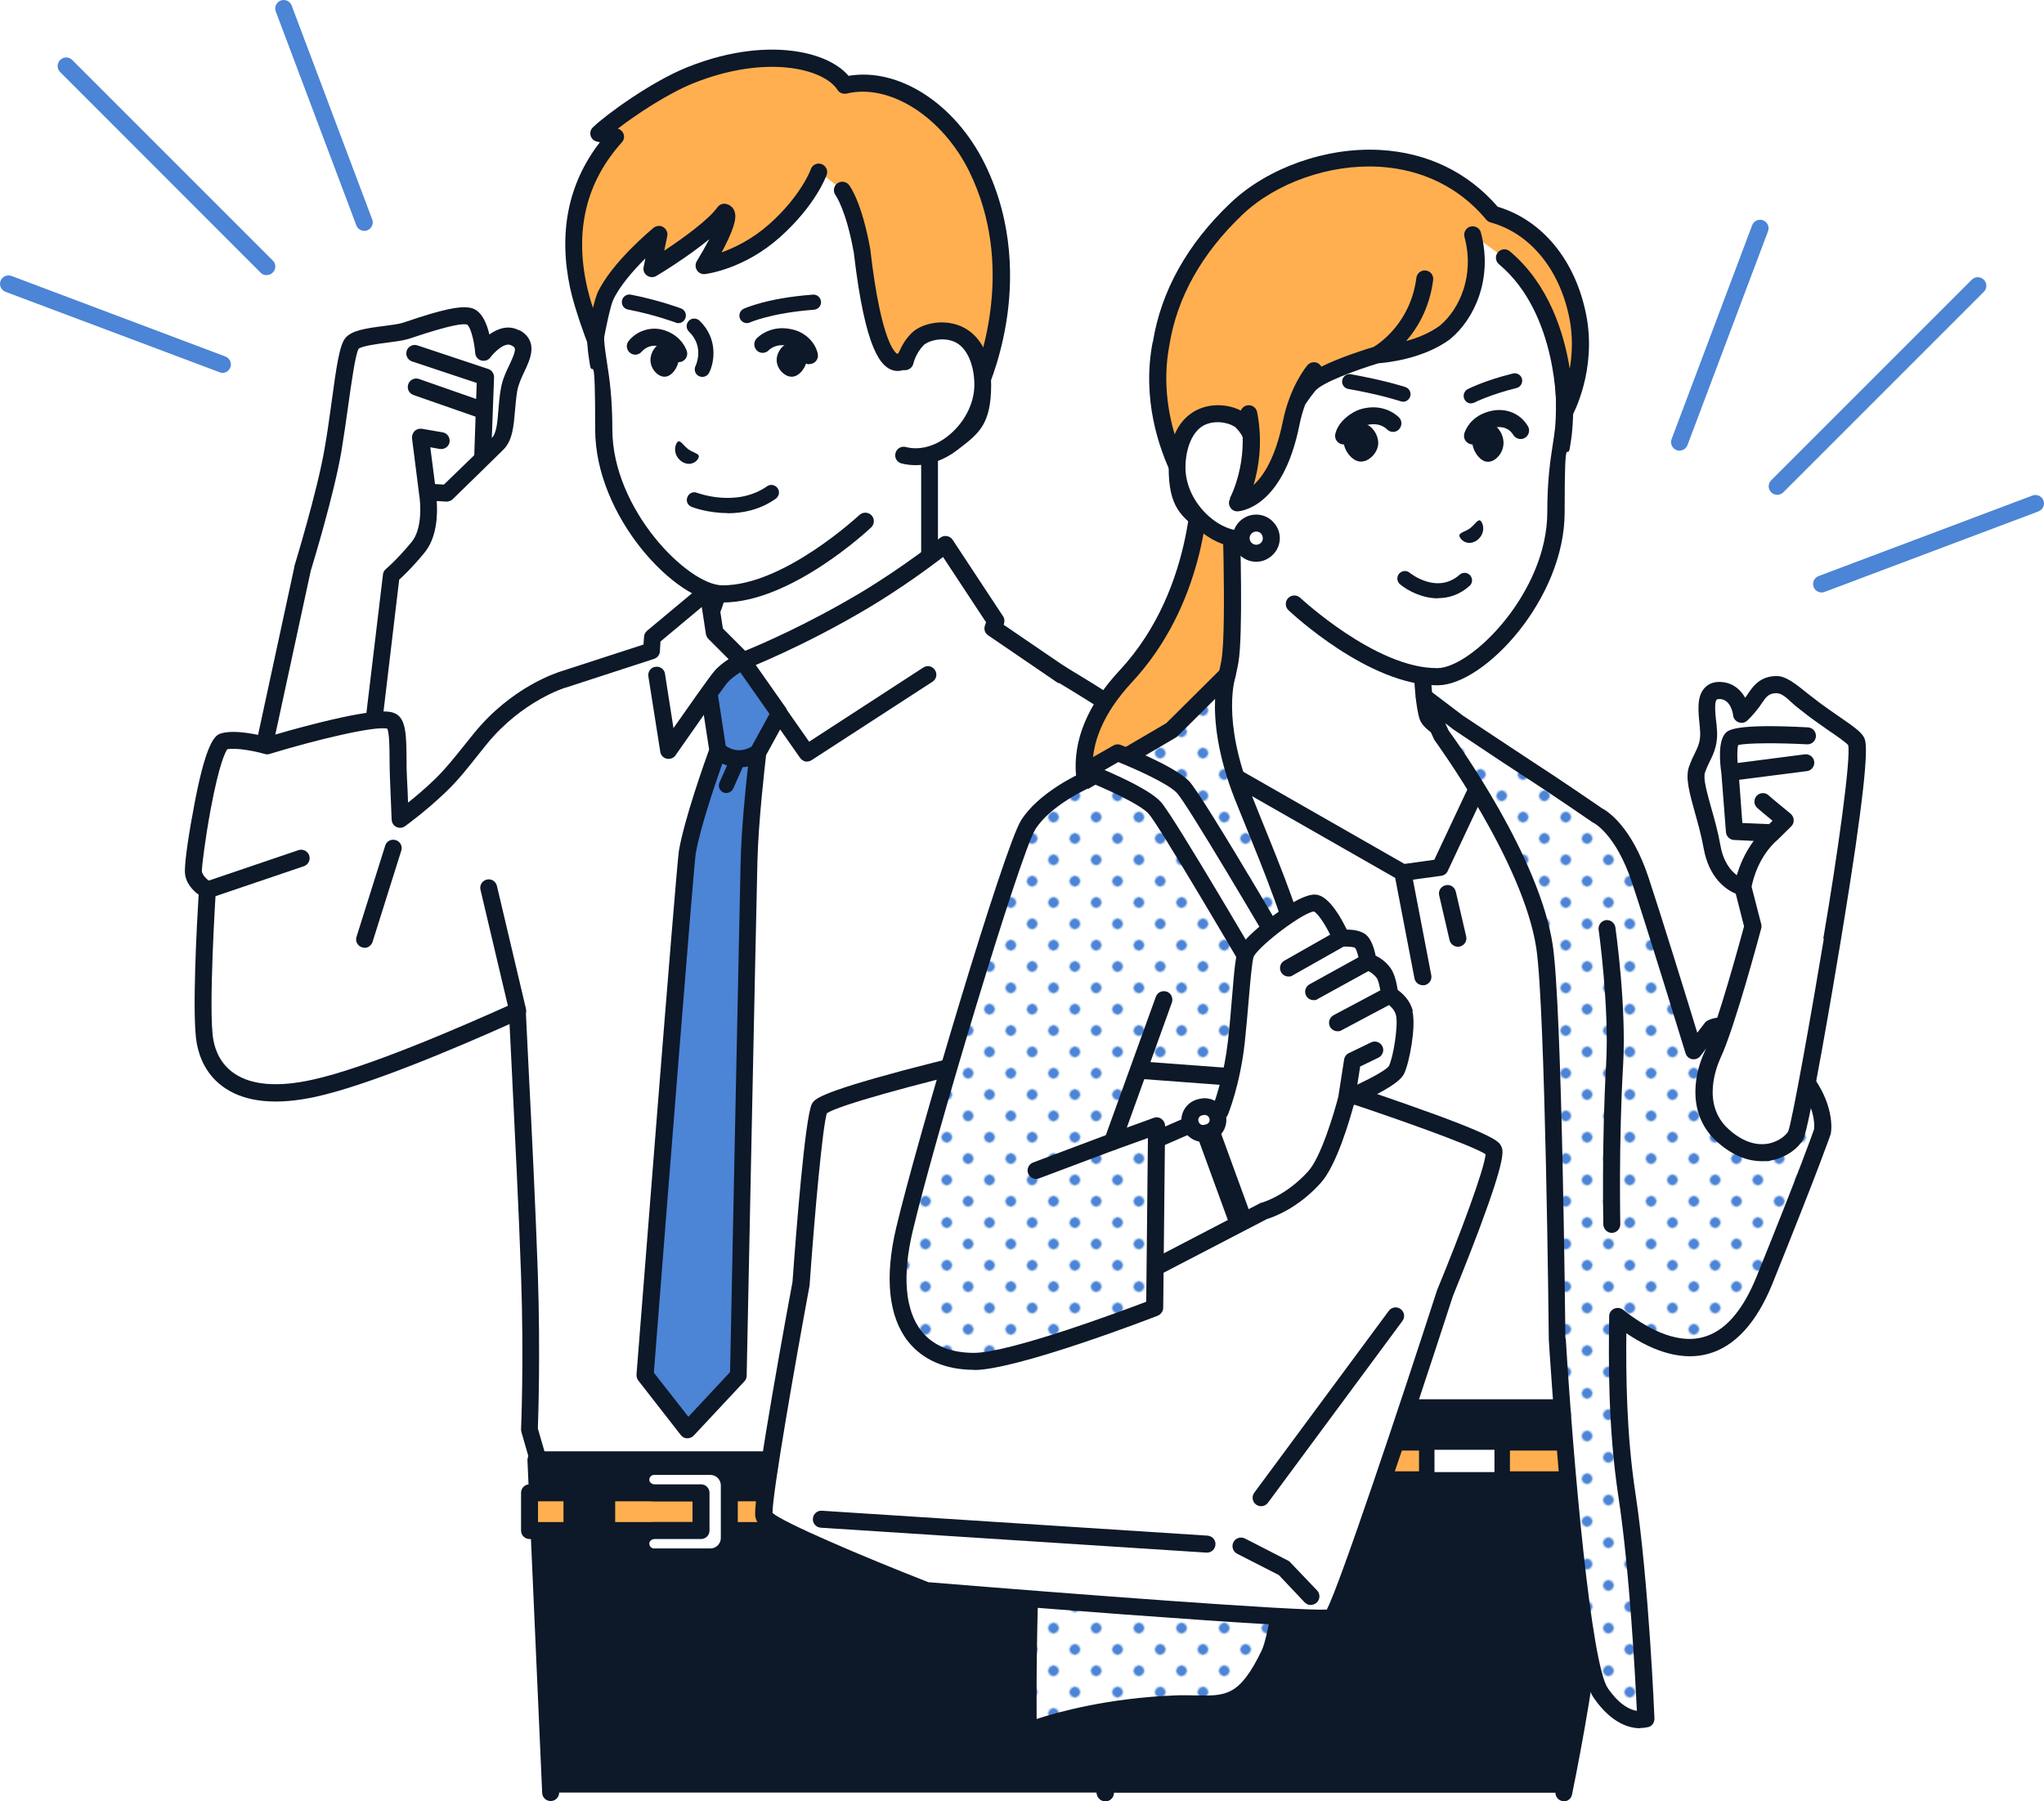 <?xml version="1.0" encoding="UTF-8"?>
<svg id="_レイヤー_2" data-name="レイヤー 2" xmlns="http://www.w3.org/2000/svg" xmlns:xlink="http://www.w3.org/1999/xlink" viewBox="0 0 1083.5 954.8">
  <defs>
    <pattern id="_新規パターンスウォッチ_4" data-name="新規パターンスウォッチ 4" x="0" y="0" width="20" height="20" patternTransform="translate(4540.9 -7475.1) rotate(-45) scale(.8)" patternUnits="userSpaceOnUse" viewBox="0 0 20 20">
      <g>
        <rect width="20" height="20" style="fill: none; stroke-width: 0px;"/>
        <rect x="19" y="19" width="22" height="22" style="fill: #fff; stroke-width: 0px;"/>
        <rect x="-1" y="19" width="22" height="22" style="fill: #fff; stroke-width: 0px;"/>
        <rect x="-21" y="19" width="22" height="22" style="fill: #fff; stroke-width: 0px;"/>
        <rect x="19" y="-1" width="22" height="22" style="fill: #fff; stroke-width: 0px;"/>
        <g>
          <rect x="-1" y="-1" width="22" height="22" style="fill: #fff; stroke-width: 0px;"/>
          <circle cx="10" cy="10" r="3.5" style="fill: #4c84d6; stroke-width: 0px;"/>
        </g>
        <rect x="-21" y="-1" width="22" height="22" style="fill: #fff; stroke-width: 0px;"/>
        <rect x="19" y="-21" width="22" height="22" style="fill: #fff; stroke-width: 0px;"/>
        <rect x="-1" y="-21" width="22" height="22" style="fill: #fff; stroke-width: 0px;"/>
        <rect x="-21" y="-21" width="22" height="22" style="fill: #fff; stroke-width: 0px;"/>
      </g>
    </pattern>
  </defs>
  <g id="_レイヤー_1-2" data-name="レイヤー 1">
    <g>
      <g id="man">
        <g>
          <g>
            <path d="m273.2,179.1c-8.1-4.4-16.9,7.6-16.9,7.6,0,0-1.2-16.6-7.1-18.9s-27.5,5.3-34.2,7.6-24.9,2.1-28.4,6.7c-3.6,4.5-6,32.7-10,56.2-4,23.6-16.2,63.2-16.2,63.2l-28.2,130.5,59.8,3.6,15.6-130.4s5.8-4.7,14.2-14.9c8.4-10.2,4.9-29.3,4.9-29.3l10.4.7s21.6-20.9,26.9-26.2c5.3-5.3,4-16.9,6-28.7s13.7-21.9,3.3-27.6Z" style="fill: #fff; stroke-width: 0px;"/>
            <path d="m275.3,175.2c-5.6-3.1-11.4-1.1-15.9,2.1-1.3-5.6-3.8-11.8-8.6-13.7-5.8-2.2-17.7.9-35.1,6.8-.8.3-1.5.5-2.1.7-2.1.7-6,1.2-9.9,1.7-10.4,1.3-17.5,2.5-20.7,6.5-3,3.8-4.6,14.4-7.3,34.4-1.1,7.9-2.2,16.1-3.6,23.9-3.9,23-16,62.3-16.1,62.7,0,.1,0,.2,0,.4l-28.2,130.5c-.5,2.4,1,4.8,3.4,5.3,2.4.5,4.8-1,5.3-3.4l28.2-130.4c1-3.3,12.4-40.6,16.3-63.6,1.3-7.9,2.5-16.2,3.6-24.2,1.7-12.1,3.8-27.2,5.5-30,1.7-1.5,10.2-2.6,14.7-3.2,4.5-.6,8.7-1.1,11.6-2,.6-.2,1.4-.4,2.2-.7,20.6-6.9,27.1-7.6,29-6.9,1.7.9,3.8,8.4,4.3,15,.1,1.9,1.4,3.5,3.2,4,1.8.5,3.8-.1,4.9-1.7,1.4-1.9,7.3-8.4,11.1-6.3,2.3,1.2,3,1.7-1,10.2-1.8,3.7-3.8,8-4.6,12.7-.7,3.9-1,7.7-1.3,11.3-.5,6.4-1,12.5-3.5,14.9,0,0,0,0,0,0l1.2-32.2c0-2-1.2-3.8-3.1-4.4l-37.5-12.5c-2.4-.8-4.9.5-5.7,2.8-.8,2.4.5,4.9,2.8,5.7l34.3,11.4-.3,8.5-30.3-10.6c-2.3-.8-4.9.4-5.7,2.8-.8,2.3.4,4.9,2.8,5.7l32.9,11.5-.7,20.4c-6.1,5.9-13.1,12.7-16.1,15.6l-4.7-.3-2.5-19.5,5,.9c2.4.4,4.8-1.2,5.2-3.6.4-2.4-1.2-4.8-3.6-5.2l-11-1.9c-1.4-.2-2.9.2-3.9,1.2-1,1-1.5,2.4-1.4,3.8l3.7,29.2s0,0,0,0c0,0,0,.1,0,.2.9,4.7,1.9,18.6-3.9,25.6-8,9.7-13.5,14.2-13.6,14.3-.9.7-1.5,1.8-1.6,3l-15.6,130.4c-.3,2.5,1.5,4.7,3.9,5,.2,0,.4,0,.5,0,2.2,0,4.2-1.7,4.5-4l15.3-128.7c2.3-2.1,7.2-6.7,13.4-14.3,6.7-8.1,7-20.3,6.5-27.4l5.1.3c1.3,0,2.5-.4,3.4-1.3.9-.9,21.6-21,26.9-26.3,4.8-4.8,5.4-12.5,6.1-20.6.3-3.4.6-7,1.2-10.5.6-3.4,2.2-6.9,3.8-10.3,3.1-6.5,7.7-16.2-2.8-22Z" style="fill: #0d1828; stroke-width: 0px;"/>
          </g>
          <g>
            <path d="m529.2,356c-16-7.7-36.3-25.8-36.3-49.1v-94.9l-55.9,47.1-55.9,34.2v13.5c0,23.4-20.4,41.4-36.3,49.1-32.8,15.8-46,36.5-46,36.5l96.8,54.1h82.9l96.8-54.1s-13.2-20.7-46-36.5Z" style="fill: #fff; stroke-width: 0px;"/>
            <path d="m478.4,451c-1.6,0-3.1-.8-3.9-2.3-1.2-2.2-.4-4.9,1.7-6.1l92.3-51.5c-5.4-6.5-18.4-20-41.3-31-19.4-9.3-38.9-29.4-38.9-53.2v-85.2l-48.5,40.9c-.2.1-.4.3-.6.4l-53.8,32.9v11c0,23.8-19.5,43.8-38.9,53.2-22.9,11.1-35.9,24.5-41.3,31l92.3,51.5c2.2,1.2,2.9,4,1.7,6.1-1.2,2.2-4,2.9-6.1,1.7l-96.8-54.1c-1.1-.6-1.9-1.6-2.2-2.8-.3-1.2,0-2.5.6-3.5.6-.9,14.3-21.9,47.8-38.1,12.6-6.1,33.8-22.4,33.8-45.1v-13.5c0-1.6.8-3,2.2-3.8l55.6-34,55.7-46.9c1.3-1.1,3.2-1.4,4.8-.6,1.6.7,2.6,2.3,2.6,4.1v94.9c0,22.7,21.2,39,33.8,45.1,33.5,16.2,47.3,37.2,47.8,38.1.7,1,.9,2.3.6,3.5-.3,1.2-1.1,2.2-2.2,2.8l-96.8,54.1c-.7.4-1.4.6-2.2.6Z" style="fill: #0d1828; stroke-width: 0px;"/>
          </g>
          <g>
            <path d="m599.4,382.9l-73-49.9c.8-2.5,1.3-3.8,1.3-3.8l-26.7-40.5s-19.4,15.6-43.2,29.8c-34.8,20.8-64.1,31.9-64.1,31.9l-15-15-3.4-22.3-11.8,9.8-17.8,14.8-.4,7.1s0,0,0,0l-46.7,15.2s-24.2,7-44,31.4c-7.3,9-13.4,17.3-21.3,25-10.6,10.2-21.2,17.8-21.2,17.8,0,0-.1-5.7-.9-22.4-.6-12.5.7-27.6-3.6-29.6-9-4.4-66.1,13-66.1,13,0,0-15.2-4.4-22.9-2.4-7.7,2.1-16.2,62.4-16.2,68.7s7.4,10.1,7.4,10.1c0,0-4.1,64.6-1.2,80.3,3,15.7,16.3,33.7,57.5,24.8,29.4-6.4,81-28.8,108.1-41,1.9,40.1,4.9,94.7,6.4,139.6,1.6,46.5,0,82.4,0,82.4l15.4,53.4h266.5s.3-155.6,19.3-254c7.1-36.6,31.5-34.6,40-72,16-70.5-22.4-102.5-22.4-102.5Z" style="fill: #fff; stroke-width: 0px;"/>
            <path d="m562.6,815.9h-266.5c-2,0-3.8-1.3-4.3-3.3l-15.4-53.4c-.1-.5-.2-1-.2-1.4,0-.4,1.6-36.2,0-82-1.2-34.2-3.2-73.8-4.9-108.7-.4-8.4-.8-16.6-1.2-24.2-28.8,12.9-75.3,32.6-103,38.6-20.4,4.4-36.4,2.9-47.6-4.5-10.2-6.7-13.9-16.7-15.2-23.9-2.7-14.4.2-66.2,1-78.8-2.9-2.1-7.3-6.3-7.3-12.5s2.2-20.7,5.3-36.8c6.6-34.2,11.4-35.5,14.2-36.3,7.5-2,19.8.9,24,2,3.8-1.1,15.9-4.7,28.6-7.8,32.4-8,37.3-5.6,39.5-4.6,5.7,2.8,5.8,11.7,5.9,24.2,0,3.1,0,6.3.2,9.3.3,5.8.5,10.3.6,13.7,3.9-3.1,8.9-7.3,13.9-12.1,5.9-5.7,10.8-11.9,16-18.4,1.6-2,3.3-4.1,5-6.2,20.1-24.8,44.3-32.3,46.2-32.9l43.7-14.2.3-4.1c0-1.2.7-2.4,1.6-3.2l29.6-24.7c1.2-1,3-1.3,4.5-.8,1.5.6,2.6,1.9,2.9,3.5l3.2,20.8,11.8,11.8c8-3.2,32.6-13.8,60.7-30.5,23.3-13.9,42.5-29.3,42.7-29.4,1-.8,2.3-1.1,3.5-.9,1.3.2,2.4.9,3.1,2l26.7,40.5c.8,1.1.9,2.6.5,3.9,0,0,0,.2-.2.6l70.2,47.9c.1,0,.2.2.3.3.4.4,10.5,8.9,18.4,26.4,7.2,16,14,42.9,5.5,80.5-4.5,19.8-13.1,29.1-21.4,38.2-7.8,8.5-15.2,16.5-18.5,33.7-18.7,96.8-19.2,251.6-19.2,253.1,0,2.5-2,4.5-4.5,4.5Zm-263.1-9h258.6c.2-26.3,2.3-162,19.3-250.3,3.8-19.7,12.4-29,20.7-38,7.9-8.6,15.3-16.7,19.3-34.1,14.7-64.9-18.4-95.8-20.8-98l-72.8-49.7c-1.7-1.1-2.4-3.2-1.7-5.2.2-.6.4-1.2.6-1.7l-22.8-34.6c-6.9,5.3-22.2,16.6-39.8,27.1-34.8,20.7-64.5,32.2-64.8,32.3-1.7.6-3.5.2-4.8-1l-15-15c-.7-.7-1.1-1.6-1.3-2.5l-2.2-14.4-21.9,18.3-.3,5.2c-.1,1.8-1.3,3.4-3.1,4l-46.7,15.2s0,0-.1,0c-.2,0-23.1,7-41.8,29.9-1.7,2.1-3.3,4.1-4.9,6.1-5.4,6.8-10.4,13.2-16.8,19.3-10.7,10.3-21.3,17.9-21.7,18.2-1.4,1-3.1,1.1-4.6.4-1.5-.7-2.4-2.2-2.5-3.9,0,0-.2-5.9-.9-22.3-.1-3.2-.2-6.4-.2-9.6,0-5.6-.1-13.9-1.2-16.3-6.2-1.6-36.8,5.6-62.4,13.4-.8.3-1.7.3-2.6,0-5.2-1.5-14.9-3.4-19.8-2.5-.9,1.2-4.2,7.1-8.8,31.7-2.9,15.5-4.7,30.3-4.7,32.8s3.9,5.5,5,6.1c1.6.8,2.6,2.5,2.4,4.3,0,.6-4.1,64.2-1.3,79.2,1,5.5,3.8,13,11.4,18,9.1,6,22.8,7.1,40.7,3.2,28.9-6.2,79.5-28.2,107.2-40.7,1.4-.6,2.9-.5,4.2.3,1.3.8,2.1,2.1,2.1,3.6.5,9.6,1,19.9,1.5,30.8,1.8,35,3.7,74.6,4.9,108.8,1.4,42.5.2,76.6,0,82l14.3,49.5ZM120.7,397.1h0,0Z" style="fill: #0d1828; stroke-width: 0px;"/>
          </g>
          <g>
            <path d="m284.2,773.9l7.8,176.4h294s-14.1-130.7-17.7-176.4h-284.1Z" style="fill: #0d1828; stroke-width: 0px;"/>
            <path d="m585.9,954.8c-2.3,0-4.2-1.7-4.5-4-.1-1.3-13.4-123.8-17.4-172.4h-275.2l7.6,171.7c.1,2.5-1.8,4.6-4.3,4.7-2.5.1-4.6-1.8-4.7-4.3l-7.8-176.4c0-1.2.4-2.4,1.2-3.3.8-.9,2-1.4,3.3-1.4h284.1c2.4,0,4.3,1.8,4.5,4.2,3.5,45.1,17.5,175,17.7,176.3.3,2.5-1.5,4.7-4,5-.2,0-.3,0-.5,0Z" style="fill: #0d1828; stroke-width: 0px;"/>
          </g>
          <path d="m427.9,403.8c-1.4,0-2.8-.7-3.7-1.9l-31.9-45.5c-2.1,1.3-4.8,3.2-6.7,5.4-3.3,3.8-20.9,29.2-27.5,38.6-1,1.5-2.9,2.2-4.7,1.8-1.8-.4-3.2-1.9-3.4-3.7l-6.3-39.9c-.4-2.5,1.3-4.8,3.7-5.1,2.5-.4,4.8,1.3,5.1,3.7l4.5,28.8c7.4-10.6,18.8-26.8,21.6-30.1,4.7-5.5,12.6-9.3,13-9.5,2-.9,4.4-.3,5.6,1.5l31.7,45.3,60.5-39.3c2.1-1.4,4.9-.8,6.2,1.3,1.4,2.1.8,4.9-1.3,6.2l-64.1,41.6c-.8.5-1.6.7-2.4.7Z" style="fill: #0d1828; stroke-width: 0px;"/>
          <g>
            <path d="m364.4,451.6c3.1-18.4,16.2-53.8,16.2-53.8h0l-4.7-30.4c2.9-4.1,5.3-7.3,6.4-8.6,3.8-4.5,10.5-7.9,11.4-8.3h.2c0,0,19.4,27.7,19.4,27.7l-11.3,20.7h0,0s-4.2,33.8-4.7,57.8c-.5,24-5.7,272.5-5.7,272.5l-26.9,28.8-22.6-29s20.9-268.4,22.4-277.4Z" style="fill: #4c84d6; stroke-width: 0px;"/>
            <path d="m416.8,375.6l-19.4-27.6c-.6-.8-1.4-1.4-2.3-1.7h-.2c-1.1-.4-2.3-.3-3.3.2-1.4.7-8.5,4.3-12.8,9.4-1.1,1.2-3.2,4.2-6.6,8.9-.7,1-1,2.1-.8,3.3l4.5,29.3c-2.3,6.3-13.1,36.7-16,53.5-1.5,9.1-21.6,266.8-22.5,277.8,0,1.1.2,2.2.9,3.1l22.6,29c.8,1,2,1.7,3.3,1.7,0,0,.1,0,.2,0,1.2,0,2.4-.5,3.3-1.4l26.9-28.8c.8-.8,1.2-1.9,1.2-3,0-2.5,5.1-248.8,5.7-272.5.5-21.4,4-51.1,4.6-56.5l10.9-19.9c.8-1.5.7-3.3-.3-4.7Zm-24.2,81c-.5,22.7-5.2,248.7-5.6,270.8l-22.1,23.7-18.3-23.4c7.3-93.2,21.1-268.3,22.2-275.2,2.3-13.5,10.4-37.2,14.1-47.7.8.4,1.6.7,2.5,1l-4,9c-.9,2,0,4.4,2,5.3.5.2,1.1.3,1.6.3,1.5,0,3-.9,3.7-2.4l5-11.3c1,0,1.9-.2,2.8-.4-1.3,11.5-3.5,33.5-3.9,50.5Zm5.8-60.8c-1.2.7-3.9,2.1-7.2,1.9-2.9-.1-5.2-1.4-6.5-2.3l-4.1-26.8c3.2-4.4,4.5-6.2,5.1-6.8,1.7-2,4.4-3.9,6.7-5.4l15.5,22.1-9.5,17.3Z" style="fill: #0d1828; stroke-width: 0px;"/>
          </g>
          <g>
            <g>
              <rect x="321.6" y="791.4" width="123" height="20" style="fill: #ffaf50; stroke-width: 0px;"/>
              <path d="m444.6,815.9h-123c-2.5,0-4.5-2-4.5-4.5v-20c0-2.5,2-4.5,4.5-4.5h123c2.5,0,4.5,2,4.5,4.5v20c0,2.5-2,4.5-4.5,4.5Zm-118.5-9h114v-11h-114v11Z" style="fill: #0d1828; stroke-width: 0px;"/>
            </g>
            <g>
              <rect x="280.7" y="791.4" width="22.5" height="20" style="fill: #ffaf50; stroke-width: 0px;"/>
              <path d="m303.2,815.9h-22.5c-2.5,0-4.5-2-4.5-4.5v-20c0-2.5,2-4.5,4.5-4.5h22.5c2.5,0,4.5,2,4.5,4.5v20c0,2.5-2,4.5-4.5,4.5Zm-18-9h13.5v-11h-13.5v11Z" style="fill: #0d1828; stroke-width: 0px;"/>
            </g>
            <g>
              <rect x="464.1" y="791.4" width="107.7" height="20" style="fill: #ffaf50; stroke-width: 0px;"/>
              <path d="m571.8,815.9h-107.7c-2.5,0-4.5-2-4.5-4.5v-20c0-2.5,2-4.5,4.5-4.5h107.7c2.5,0,4.5,2,4.5,4.5v20c0,2.5-2,4.5-4.5,4.5Zm-103.2-9h98.7v-11h-98.7v11Z" style="fill: #0d1828; stroke-width: 0px;"/>
            </g>
            <g>
              <path d="m347,811.4h24.6v-20h-24.6c-3.8,0-7.2-3-7.3-6.8-.1-4,3.1-7.2,7-7.2h29.9c5.5,0,10,4.5,10,10v28c0,5.5-4.5,10-10,10h-29.9c-3.9,0-7.1-3.3-7-7.2.1-3.8,3.5-6.8,7.3-6.8Z" style="fill: #fff; stroke-width: 0px;"/>
              <path d="m376.6,829.9h-29.9c-3.1,0-6.1-1.2-8.3-3.5-2.2-2.3-3.3-5.2-3.2-8.4.2-6.1,5.5-11.1,11.8-11.1h20.1v-11h-20.1c-6.3,0-11.6-5-11.8-11.2,0-3.1,1.1-6.1,3.2-8.4,2.2-2.3,5.1-3.5,8.3-3.5h29.9c8,0,14.5,6.5,14.5,14.5v28c0,8-6.5,14.5-14.5,14.5Zm-29.6-14c-1.5,0-2.8,1.1-2.8,2.4,0,.9.4,1.5.7,1.8.5.5,1.1.8,1.8.8h29.9c3,0,5.5-2.5,5.5-5.5v-28c0-3-2.5-5.5-5.5-5.5h-29.9c-.7,0-1.3.3-1.8.8-.3.3-.7.9-.7,1.8,0,1.3,1.3,2.4,2.8,2.4h24.6c2.5,0,4.5,2,4.5,4.5v20c0,2.5-2,4.5-4.5,4.5h-24.6Z" style="fill: #0d1828; stroke-width: 0px;"/>
            </g>
          </g>
          <g>
            <g>
              <g>
                <path d="m418.7,49.3c-23-.3-51.3,9.1-68,26.6-35.2,37-36.7,87.5-34.8,107.8.9,9.8,4,20.7,4,44,0,45.5,42.2,87,62.6,87.2,34.7.4,76-38.6,76-38.6l34.3-51.7v-30.1s0-19.2-.2-39.5c-.3-30.2-9.4-104.9-73.9-105.8Z" style="fill: #fff; stroke-width: 0px;"/>
                <path d="m383.1,319.4c-.2,0-.3,0-.5,0-24.6-.3-67.1-45.7-67.1-91.7s-1.5-26.3-2.8-34.4c-.5-3.2-1-6.2-1.2-9.1-1.1-11.2-4.3-69,36-111.3,18.8-19.7,49.4-28.3,71.3-28,29.3.4,51.9,15.8,65.1,44.5,11.7,25.4,13.2,54.4,13.3,65.7.2,20.1.2,39.3.2,39.5v30.1c0,2.5-2,4.5-4.5,4.5s-4.5-2-4.5-4.5v-30.1c0-.2,0-19.4-.2-39.5,0-10.7-1.5-38.2-12.5-62-11.8-25.7-31-38.9-57-39.3-20-.3-47.8,7.4-64.7,25.2-37.6,39.5-34.5,93.8-33.5,104.2.3,2.7.7,5.4,1.2,8.6,1.3,8.4,2.9,18.8,2.9,35.8,0,42.4,40,82.5,58.2,82.7,32.5.3,72.4-37,72.8-37.3,1.8-1.7,4.7-1.6,6.4.2,1.7,1.8,1.6,4.7-.2,6.4-1.7,1.6-42.6,39.8-78.6,39.8Z" style="fill: #0d1828; stroke-width: 0px;"/>
              </g>
              <g>
                <path d="m448.1,45.2c-8.6-13.4-41.4-21.6-81.9-5.4-18.2,7.3-41.8,24.3-48.6,30.9l8.9,1.7h0c-8.9,9.8-29.3,35.3-19.7,79.7,2.5,11.6,8.8,27.8,8.8,27.8,0,0,3.2-17.9,5.4-22.7,7.1-15.4,28.4-32.9,28.4-32.9l-3.7,18.1s30-18,38.4-29.9c6.1,1.2-10.7,28.2-10.7,28.2,0,0,19.1-2.2,37.3-18.5,18.2-16.2,23.5-31.1,23.5-31.1l12.4,9.7s6.1,7.6,10.5,32.5c8.9,76.9,23.1,56.3,23.1,56.3h12.5c0-.1,0,17.9,0,17.9l25.4-.2s29-59.4-.1-118.5c-15.1-30.7-44.8-49.8-70.1-43.7Z" style="fill: #ffaf50; stroke-width: 0px;"/>
                <path d="m492.8,212.1c-1.2,0-2.3-.5-3.2-1.3-.9-.8-1.3-2-1.3-3.2v-13.5s-6.1,0-6.1,0c-1.9,1.7-4.9,3.2-8.5,2.3-6.6-1.7-15-10.2-21.1-62.4-4.1-22.9-9.6-30.3-9.6-30.4-1.5-1.9-1.2-4.8.7-6.3,1.9-1.5,4.8-1.2,6.3.7.7.9,6.9,9.3,11.4,34.5,0,0,0,.2,0,.3,5.8,49.9,13.5,54.5,14.3,54.8.2,0,.5-.4.7-.6.8-1.3,2.1-1.9,3.6-1.9h12.5c1.2-.1,2.4.3,3.2,1.2.9.8,1.3,2,1.3,3.2v13.5s18-.1,18-.1c4.9-11.7,23.2-62.3-1.2-112-14.3-29-42.2-46.8-65-41.3-1.9.4-3.8-.3-4.8-1.9-7.3-11.4-37.9-19-76.4-3.6-13.2,5.3-30,16.3-40.1,24.1,1.1.3,2,1,2.6,1.9,1.1,1.7.9,3.9-.5,5.4-18.7,20.8-25,46.2-18.6,75.7.8,3.7,2,8,3.3,12,.8-3.2,1.7-6.2,2.4-7.9,7.5-16.2,28.8-33.7,29.7-34.5,1.5-1.2,3.6-1.4,5.2-.4,1.6,1,2.5,2.9,2.1,4.8l-1.6,7.7c10-6.6,23.4-16.3,28.2-23,1-1.4,2.8-2.2,4.5-1.8,2,.4,3.6,1.7,4.4,3.5,1.1,2.6,1.3,6.7-5.2,19.4-.5.9-1,1.9-1.5,2.8,6.7-2.4,16-6.8,25.1-14.8,17-15.1,22.2-29.1,22.2-29.3.8-2.3,3.4-3.6,5.7-2.7,2.3.8,3.6,3.4,2.7,5.7-.2.7-5.9,16.2-24.7,33-19,17-38.9,19.5-39.8,19.6-1.7.2-3.4-.6-4.3-2.1-.9-1.5-.9-3.3,0-4.8,2.4-3.9,4.7-8,6.6-11.6-11.9,9.8-27.2,19-28.1,19.5-1.5.9-3.5.8-4.9-.2-1.5-1-2.2-2.8-1.8-4.6l.9-4.5c-6.2,6.2-13.6,14.5-17.1,22.1-1.4,3.1-3.9,14.9-5.1,21.6-.4,2-2,3.5-4,3.7-2,.2-3.9-1-4.6-2.9-.3-.7-6.4-16.7-9-28.4-6.4-29.7-1.2-55.8,15.7-77.7l-1.4-.3c-1.7-.3-3-1.5-3.5-3.1-.5-1.6,0-3.4,1.2-4.5,7-6.8,31.1-24.3,50.1-31.9,24.3-9.7,43.4-10.1,55.1-8.7,13.6,1.6,24.4,6.4,30.3,13.3,26.5-4.5,56.4,14.6,72.2,46.6,15.6,31.6,14.8,63.2,11.4,84.1-3.7,22.6-10.9,37.7-11.3,38.3-.7,1.5-2.3,2.5-4,2.5l-25.4.2s0,0,0,0Z" style="fill: #0d1828; stroke-width: 0px;"/>
              </g>
              <g>
                <path d="m486.3,179.8c-5.3,5.4-6.6,11.9-6.6,11.9l-.7,49.6c20,5.2,41.9-15.5,41.9-37.3,0-34.2-27.8-31.1-34.6-24.2Z" style="fill: #fff; stroke-width: 0px;"/>
                <path d="m485.3,246.6c-2.5,0-5-.3-7.4-.9-2.4-.6-3.9-3.1-3.2-5.5.6-2.4,3.1-3.9,5.5-3.2,7,1.8,15.1-.2,22.1-5.7,8.7-6.8,14.2-17.2,14.2-27.3s-3.7-20-10.8-22.9c-6.7-2.7-14-.2-16.1,1.9-4.2,4.3-5.4,9.6-5.4,9.6-.5,2.4-2.8,4-5.3,3.6-2.4-.5-4-2.8-3.6-5.3,0-.3,1.6-8,7.8-14.2,4.9-5,16.2-7.9,25.9-3.9,6.1,2.5,16.4,9.9,16.4,31.2s-6.8,26-17.7,34.4c-6.9,5.4-14.8,8.2-22.4,8.2Z" style="fill: #0d1828; stroke-width: 0px;"/>
              </g>
            </g>
            <path d="m370.5,242c-.1-1.6-2.8-1.9-5.6-3.8-2.6-2-4-4.6-5.3-4.2-1.4.5-3.7,6.4,1.5,10.5,5.4,3.7,9.5-.9,9.3-2.5Z" style="fill: #0d1828; stroke-width: 0px;"/>
            <path d="m372.3,199.8c-.6,0-1.2-.1-1.8-.4-2-1-2.8-3.4-1.8-5.4.2-.4,4.8-10.2-3.5-18.2-1.6-1.5-1.6-4.1-.1-5.7,1.5-1.6,4.1-1.6,5.7-.1,10.1,9.7,7.8,22.3,5.1,27.6-.7,1.4-2.1,2.2-3.6,2.2Z" style="fill: #0d1828; stroke-width: 0px;"/>
            <path d="m429,193.1c-2.1,0-3.9-1.4-4.4-3.6-.7-3.3-4.1-5.3-5.6-5.8-7.2-2.2-11,1.5-11.4,1.9-1.7,1.8-4.5,2-6.3.3-1.8-1.7-2-4.5-.3-6.4.3-.3,7.8-8.4,20.7-4.4,4.7,1.4,10.4,5.9,11.8,12.5.5,2.4-1,4.8-3.5,5.3-.3,0-.6.1-.9.1Z" style="fill: #0d1828; stroke-width: 0px;"/>
            <path d="m359.7,192c-1.8,0-3.5-1.1-4.2-2.9-1.5-4-5.6-5.3-7.2-5.7-2.3-.5-5.9.4-8.1,3-1.6,1.9-4.4,2.2-6.3.6-1.9-1.6-2.2-4.4-.6-6.3,4.7-5.8,11.9-7.2,17-6.1,6.5,1.4,11.6,5.7,13.7,11.3.9,2.3-.3,4.9-2.6,5.8-.5.2-1.1.3-1.6.3Z" style="fill: #0d1828; stroke-width: 0px;"/>
            <path d="m425.3,184.5c-1.7-1.7-3.8-2.8-5.8-2.8-1.6,0-3.2.7-4.6,2-1.9,1.8-3.2,4.6-3.2,7.1,0,2.4,1.1,4.9,3,6.7,1.5,1.4,3.2,2.2,4.9,2.2,0,0,.1,0,.2,0,3.7,0,7.6-4.7,7.9-9.3.1-1.9-.8-4.1-2.5-5.9Z" style="fill: #0d1828; stroke-width: 0px;"/>
            <path d="m357.5,184.5c-1.6-1.7-3.5-2.8-5.4-2.8-1.5,0-3,.7-4.3,2-1.8,1.8-3,4.6-3,7.1,0,2.4,1,4.9,2.8,6.7,1.4,1.4,3,2.2,4.6,2.2,0,0,.1,0,.2,0,3.5,0,7.1-4.7,7.4-9.3.1-1.9-.8-4.1-2.3-5.9Z" style="fill: #0d1828; stroke-width: 0px;"/>
            <path d="m395.9,171.3c-1.5,0-2.9-.9-3.6-2.3-.9-2,0-4.4,1.9-5.3.5-.2,12.3-5.7,36.7-7.5,2.2-.2,4.1,1.5,4.3,3.7.2,2.2-1.5,4.1-3.7,4.3-22.8,1.7-33.8,6.7-33.9,6.7-.5.3-1.1.4-1.7.4Z" style="fill: #0d1828; stroke-width: 0px;"/>
            <path d="m359.6,171.3c-.5,0-.9,0-1.4-.3-.1,0-11.2-4.2-25.3-6.9-2.2-.4-3.6-2.5-3.2-4.7.4-2.2,2.5-3.6,4.7-3.2,14.8,2.9,26.1,7.1,26.6,7.3,2.1.8,3.1,3.1,2.3,5.2-.6,1.6-2.1,2.6-3.7,2.6Z" style="fill: #0d1828; stroke-width: 0px;"/>
            <path d="m385.6,272c-10.5,0-18.5-3.1-19-3.3-2.1-.8-3.1-3.1-2.2-5.2.8-2.1,3.1-3.1,5.2-2.2.2,0,20.7,7.9,37-3.5,1.8-1.3,4.3-.8,5.6,1,1.3,1.8.8,4.3-1,5.6-8.5,6-17.7,7.7-25.6,7.7Z" style="fill: #0d1828; stroke-width: 0px;"/>
          </g>
          <path d="m109.9,476.4c-1.9,0-3.6-1.2-4.3-3.1-.8-2.4.5-4.9,2.8-5.7l49.8-16.9c2.4-.8,4.9.5,5.7,2.8.8,2.4-.5,4.9-2.8,5.7l-49.8,16.9c-.5.2-1,.2-1.4.2Z" style="fill: #0d1828; stroke-width: 0px;"/>
          <path d="m193.3,502.4c-.4,0-.9,0-1.4-.2-2.4-.7-3.7-3.3-2.9-5.6l15.2-48.3c.7-2.4,3.3-3.7,5.6-2.9,2.4.7,3.7,3.3,2.9,5.6l-15.2,48.3c-.6,1.9-2.4,3.2-4.3,3.2Z" style="fill: #0d1828; stroke-width: 0px;"/>
          <path d="m274.5,540.4c-2,0-3.9-1.4-4.4-3.5l-15.4-65.2c-.6-2.4.9-4.8,3.3-5.4,2.4-.6,4.8.9,5.4,3.3l15.4,65.2c.6,2.4-.9,4.8-3.3,5.4-.3,0-.7.1-1,.1Z" style="fill: #0d1828; stroke-width: 0px;"/>
          <g>
            <path d="m561.4,357l-6.8,140.9,38.2,114.1s-1.1,7.4-2,11.8c-.9,4.4,5.5,10.4,5.5,10.4l-24.5,23.7s-30.9,14.3-31.6,19.1c-1.6,9.8,10,7.1,21.8,20.4,11.8,13.3,16.8,49.9,24.2,52,4.2,1.2,43.3-21.3,43.3-21.3,0,0,31.5-16.4,40.6-22.5,23.7-16,28-28.9,28-43.6s-46.5-233.4-74.7-262.7c-12.7-13.2-62-42.3-62-42.3Z" style="fill: #fff; stroke-width: 0px;"/>
            <path d="m586.6,754c-.7,0-1.1-.1-1.6-.3-5.7-1.6-8.4-9.3-13.2-23.9-3.6-10.9-7.7-23.3-13.1-29.5-4.8-5.4-9.5-7.9-13.4-9.9-5.1-2.7-10.9-5.7-9.5-14.3.4-2.7,2.2-5.9,18.4-14.6,6.6-3.5,13-6.6,15.1-7.5l20.8-20.2c-2.2-2.9-4.5-7-3.7-11.1.7-3.3,1.5-8.3,1.8-10.5l-37.8-113c-.8-2.4.5-4.9,2.8-5.7,2.4-.8,4.9.5,5.7,2.8l38.2,114.1c.2.7.3,1.4.2,2.1,0,.3-1.1,7.5-2,12,0,1,2,4.2,4.2,6.2.9.8,1.4,2,1.4,3.2,0,1.2-.5,2.4-1.4,3.3l-24.5,23.7c-.4.4-.8.6-1.2.9-12.2,5.7-26.5,13.4-29.2,16.4-.1,1.4.4,1.9,4.9,4.2,4.2,2.2,10.1,5.3,15.9,11.9,6.7,7.5,11.1,20.9,14.9,32.6,2.1,6.5,5,15.2,7,17.7,5.3-1.6,24.2-11.5,39.9-20.6,0,0,.1,0,.2,0,.3-.2,31.4-16.3,40.2-22.3,21.8-14.7,26-25.7,26-39.9s-11.3-63.7-26.6-124.8c-18.7-74.2-35.7-123.3-46.8-134.7-12.1-12.6-60.6-41.3-61.1-41.6-2.1-1.3-2.8-4-1.6-6.2,1.3-2.1,4-2.8,6.2-1.6,2,1.2,50,29.6,63,43.1,15.7,16.3,35.3,84.5,49,138.8,15.4,61,26.9,119.1,26.9,127,0,16.3-5.1,30.5-30,47.3-9.1,6.1-38.8,21.6-40.9,22.7-1,.6-10.4,6-20.1,11.1-17.3,9.2-22.5,10.8-24.9,10.8Zm-42.3-75.4s0,0,0,0h0Z" style="fill: #0d1828; stroke-width: 0px;"/>
          </g>
        </g>
      </g>
      <g id="sub">
        <path d="m141.4,145.9c-1.2,0-2.3-.4-3.2-1.3L31.9,38.2c-1.8-1.8-1.8-4.6,0-6.4,1.8-1.8,4.6-1.8,6.4,0l106.3,106.3c1.8,1.8,1.8,4.6,0,6.4-.9.9-2,1.3-3.2,1.3Z" style="fill: #4c84d6; stroke-width: 0px;"/>
        <path d="m117.9,197.6c-.5,0-1.1,0-1.6-.3L2.9,154.7c-2.3-.9-3.5-3.5-2.6-5.8.9-2.3,3.5-3.5,5.8-2.6l113.4,42.7c2.3.9,3.5,3.5,2.6,5.8-.7,1.8-2.4,2.9-4.2,2.9Z" style="fill: #4c84d6; stroke-width: 0px;"/>
        <path d="m193.1,122.4c-1.8,0-3.5-1.1-4.2-2.9L146.2,6.1c-.9-2.3.3-4.9,2.6-5.8,2.3-.9,4.9.3,5.8,2.6l42.7,113.4c.9,2.3-.3,4.9-2.6,5.8-.5.2-1.1.3-1.6.3Z" style="fill: #4c84d6; stroke-width: 0px;"/>
      </g>
      <g id="sub-2" data-name="sub">
        <path d="m942.1,262.3c-1.2,0-2.3-.4-3.2-1.3-1.8-1.8-1.8-4.6,0-6.4l106.3-106.3c1.8-1.8,4.6-1.8,6.4,0,1.8,1.8,1.8,4.6,0,6.4l-106.3,106.3c-.9.9-2,1.3-3.2,1.3Z" style="fill: #4c84d6; stroke-width: 0px;"/>
        <path d="m965.6,314.1c-1.8,0-3.5-1.1-4.2-2.9-.9-2.3.3-4.9,2.6-5.8l113.4-42.7c2.3-.9,4.9.3,5.8,2.6.9,2.3-.3,4.9-2.6,5.8l-113.4,42.7c-.5.2-1.1.3-1.6.3Z" style="fill: #4c84d6; stroke-width: 0px;"/>
        <path d="m890.3,238.9c-.5,0-1.1,0-1.6-.3-2.3-.9-3.5-3.5-2.6-5.8l42.7-113.4c.9-2.3,3.5-3.5,5.8-2.6,2.3.9,3.5,3.5,2.6,5.8l-42.7,113.4c-.7,1.8-2.4,2.9-4.2,2.9Z" style="fill: #4c84d6; stroke-width: 0px;"/>
      </g>
      <g id="woman">
        <g>
          <g>
            <g>
              <path d="m596.8,358.6c-42.6,45.7-12.9,82.7,1.3,93.3,18.6,14,61.5,10.5,61.5,10.5l5.2-215.3h-28.2s3.6,65-39.7,111.5Z" style="fill: #ffaf50; stroke-width: 0px;"/>
              <path d="m647.6,467.3c-14.7,0-38.9-1.7-52.3-11.8-10.4-7.8-23.1-24.1-24.9-44.2-1.7-18.8,6.1-37.6,23-55.8,41.6-44.6,38.6-107.6,38.5-108.2,0-1.2.4-2.4,1.2-3.3.9-.9,2-1.4,3.3-1.4h28.2c2.5,0,4.5,2,4.5,4.5s-2,4.5-4.5,4.5h-23.6c0,16.2-3.2,69.5-41,110.1-15.1,16.3-22.1,32.7-20.7,48.9,1.5,17.2,12.4,31.1,21.3,37.8,17,12.8,58,9.6,58.4,9.6,2.5-.2,4.6,1.6,4.9,4.1.2,2.5-1.6,4.6-4.1,4.9-.6,0-5.4.4-12.3.4Z" style="fill: #0d1828; stroke-width: 0px;"/>
            </g>
            <g>
              <path d="m756.8,380.1c-1.9-5.6-3-19.6-3-29.6v-13.5l-45.9-34.2-55.9-47.1s3,77,0,94.9c-5.1,30-24,46.8-32.3,52.7-29.2,20.7-42.9,33.5-42.9,33.5l89.7,53.5,161.5-13.2,10-49.9s-13.5-9.7-46.2-25.5c-9.2-4.4-33.1-15.9-35-21.5Z" style="fill: #fff; stroke-width: 0px;"/>
              <path d="m666.5,494.7c-.8,0-1.6-.2-2.3-.6l-89.7-53.5c-1.2-.7-2-2-2.2-3.4-.1-1.4.4-2.8,1.4-3.8.6-.5,14.2-13.2,43.4-33.9,7.5-5.4,25.6-20.9,30.4-49.7,2.9-17.1,0-93.2,0-93.9,0-1.8.9-3.4,2.5-4.2,1.6-.8,3.5-.5,4.9.6l55.8,47,45.8,34.1c1.1.8,1.8,2.2,1.8,3.6v13.5c0,10.8,1.2,23.5,2.7,28,1,1.7,6.6,6.3,32.1,18.7l.6.3c32.8,15.8,46.3,25.5,46.9,25.9,1.4,1,2.1,2.8,1.8,4.5l-10,49.9c-.5,2.4-2.9,4-5.3,3.5-2.4-.5-4-2.9-3.5-5.3l9.5-47c-5.1-3.3-18.8-11.7-43.2-23.5l-.6-.3c-25.3-12.2-34.9-18.4-36.7-23.8-2.1-6.2-3.2-20.6-3.2-31v-11.3l-44.1-32.9c0,0-.1-.1-.2-.2l-48.2-40.6c.7,21.7,2,71.3-.4,85.6-5.4,32.1-25.7,49.6-34.1,55.6-19.2,13.6-31.7,23.9-37.9,29.1l84.4,50.4c2.1,1.3,2.8,4,1.6,6.2-.8,1.4-2.3,2.2-3.9,2.2Z" style="fill: #0d1828; stroke-width: 0px;"/>
            </g>
            <g>
              <g>
                <g>
                  <g>
                    <path d="m726.2,93.3c23-.3,51.3,9.1,68,26.6,35.2,37,36.7,87.5,34.8,107.8-.9,9.8-4,20.7-4,44,0,45.5-42.2,87-62.6,87.2-34.7.4-76-38.6-76-38.6l-34.3-51.7v-30.1s0-19.2.2-39.5c.3-30.2,9.4-104.9,73.9-105.8Z" style="fill: #fff; stroke-width: 0px;"/>
                    <path d="m761.8,363.3c.2,0,.3,0,.5,0,24.6-.3,67.1-45.7,67.1-91.7s1.5-26.3,2.8-34.4c.5-3.2,1-6.2,1.2-9.1,1.1-11.2,4.3-69-36-111.3-18.5-19.4-48.4-28-70.3-28s-.7,0-1.1,0c-29.3.4-51.9,15.8-65.1,44.5-11.7,25.4-13.2,54.4-13.3,65.7-.2,20.1-.2,39.3-.2,39.5v30.1c0,2.5,2,4.5,4.5,4.5s4.5-2,4.5-4.5v-30.1c0-.2,0-19.4.2-39.5,0-10.7,1.5-38.2,12.5-62,11.8-25.7,31-38.9,57-39.3.3,0,.7,0,1,0,19.9,0,47.1,7.7,63.7,25.2,37.6,39.5,34.5,93.8,33.5,104.2-.3,2.7-.7,5.4-1.2,8.6-1.3,8.4-2.9,18.8-2.9,35.8,0,42.4-40,82.5-58.2,82.7-.1,0-.3,0-.4,0-32.4,0-72-37-72.4-37.3-1.8-1.7-4.7-1.6-6.4.2-1.7,1.8-1.6,4.7.2,6.4,1.7,1.6,42.6,39.8,78.6,39.8Z" style="fill: #0d1828; stroke-width: 0px;"/>
                  </g>
                  <path d="m655.5,110.7c31.4-29.9,97.9-42.5,135.8,2.8,22.5,6.2,39.6,26.6,45.1,54.2,5.6,28-6.9,50.7-6.9,50.7,0,0,1.7-53.5-32-81.7l-16.9-12.3c5.7,21.4-2.2,41.4-14.6,51.7-14.6,10.9-36.1,11.9-36.1,11.9,0,0-30.1,8.8-36.2,16.2-6.1,7.3-18.3,27-18.3,27h-11.7s-29.1,34.5-29.1,34.5c0,0-27.9-37-19-83.6,3.8-23.7,15.9-48.5,39.9-71.4Z" style="fill: #ffaf50; stroke-width: 0px;"/>
                  <g>
                    <path d="m658.6,223.7c5.3,5.4,6.6,11.9,6.6,11.9l.7,49.6c-20,5.2-41.9-15.5-41.9-37.3,0-34.2,27.8-31.1,34.6-24.2Z" style="fill: #fff; stroke-width: 0px;"/>
                    <path d="m659.6,290.5c2.5,0,5-.3,7.4-.9,2.4-.6,3.9-3.1,3.2-5.5-.6-2.4-3.1-3.8-5.5-3.2-7,1.8-15.1-.2-22.1-5.7-8.7-6.8-14.2-17.2-14.2-27.3s3.7-20,10.8-22.9c6.7-2.7,14-.2,16.1,1.9,4.2,4.3,5.4,9.6,5.4,9.6.5,2.4,2.8,4,5.3,3.6,2.4-.5,4-2.8,3.6-5.3,0-.3-1.6-8-7.8-14.2-4.9-5-16.2-7.9-25.9-3.9-6.1,2.5-16.4,9.9-16.4,31.2s6.8,26,17.7,34.4c6.9,5.4,14.8,8.2,22.4,8.2Z" style="fill: #0d1828; stroke-width: 0px;"/>
                  </g>
                  <path d="m661.9,219.3l34.4-22.9s-8.5,10-12.1,27.9c-8.3,41.4-28.4,42.1-28.4,42.1,0,0,11.3-20.2,6.1-47.1Z" style="fill: #ffaf50; stroke-width: 0px;"/>
                  <path d="m651.9,264.2c.1-.2,10.4-19.2,5.6-44-.5-2.4,1.1-4.8,3.6-5.3,2.4-.5,4.8,1.1,5.3,3.6,3.1,15.9.8,29.6-1.9,38.6,5.3-4.8,11.6-14.5,15.5-33.6,3.8-18.9,12.7-29.5,13.1-29.9,1.6-1.9,4.5-2.1,6.3-.5.4.4.8.8,1,1.3,10-5,23.4-9.2,27.8-10.5,2.6-1.6,19.5-12.5,22.6-36.6.3-2.5,2.6-4.2,5-3.9,2.5.3,4.2,2.6,3.9,5-1.9,14.8-8.2,25.4-14.3,32.4,5.9-1.6,12.5-4.2,17.9-8.2,10.4-8.7,18.5-26.6,13-47-.6-2.4.8-4.9,3.2-5.5,2.4-.6,4.9.8,5.5,3.2,6.5,24.3-3.4,45.8-16.1,56.3,0,0-.1.1-.2.2-14.4,10.7-34.3,12.5-38,12.8-12,3.6-30,10.3-33.5,14.6-1.5,1.8-3.4,4.4-5.3,7.2-1.2,3.2-2.3,6.9-3.1,11-8.9,44.3-31.7,45.6-32.7,45.7,0,0-.1,0-.2,0-1.6,0-3-.8-3.8-2.2-.8-1.4-.9-3.1,0-4.5Z" style="fill: #0d1828; stroke-width: 0px;"/>
                  <path d="m611.1,181.4c4.4-27.2,18.3-52.1,41.3-73.9,19.6-18.6,50.7-29.6,79.2-28,25,1.4,46.5,11.8,62.3,30.1,23.7,7.1,41.2,28.4,46.9,57.2,5.8,29.3-6.9,52.7-7.4,53.7-1,1.8-3.1,2.7-5.1,2.2-2-.5-3.4-2.4-3.3-4.5,0-.5,1.2-51.7-30.4-78.1-1.9-1.6-2.2-4.4-.6-6.3,1.6-1.9,4.4-2.2,6.3-.6,20.8,17.4,28.8,43.5,31.8,62.3,1.3-7.7,1.8-16.9-.2-26.9-5.2-25.9-20.8-44.9-41.8-50.7-.9-.2-1.7-.8-2.3-1.5-18-21.5-40.8-27.1-56.8-28-26.2-1.5-54.7,8.5-72.5,25.5-21.5,20.5-34.5,43.7-38.6,68.9,0,0,0,0,0,.1-4,20.8-.2,39.8,5,54.1-2.2,4.8-3,10.1-3.3,15.7-7.6-15.6-16.3-41.5-10.6-71.3Z" style="fill: #0d1828; stroke-width: 0px;"/>
                </g>
                <g>
                  <path d="m673.9,285.3c0,4.4-3.6,8-8,8-4.4,0-8-3.6-8-8,0-4.4,3.6-8,8-8,4.4,0,8,3.6,8,8Z" style="fill: #fff; stroke-width: 0px;"/>
                  <path d="m665.9,297.8c-6.9,0-12.5-5.6-12.5-12.5,0-6.9,5.6-12.5,12.5-12.5h0c3.3,0,6.5,1.3,8.8,3.7,2.4,2.4,3.7,5.5,3.7,8.8h0c0,3.3-1.3,6.5-3.7,8.8-2.4,2.4-5.5,3.7-8.8,3.7h0Zm-3.5-12.5c0,1.9,1.6,3.5,3.5,3.5h0c.9,0,1.8-.4,2.5-1,.7-.7,1-1.5,1-2.5h0c0-.9-.4-1.8-1-2.5-.7-.7-1.5-1-2.5-1h0c-1.9,0-3.5,1.6-3.5,3.5Z" style="fill: #0d1828; stroke-width: 0px;"/>
                </g>
              </g>
              <path d="m773.6,283.9c.1-1.6,2.9-1.9,5.6-3.8,2.6-2,4-4.7,5.3-4.2,1.4.5,3.7,6.4-1.5,10.5-5.4,3.7-9.5-.9-9.4-2.5Z" style="fill: #0d1828; stroke-width: 0px;"/>
              <path d="m743.7,212.9c-.4,0-.9,0-1.3-.2-.2,0-9.6-3.3-27.7-6.5-2.2-.4-3.6-2.5-3.2-4.6.4-2.2,2.5-3.6,4.6-3.2,18.8,3.4,28.5,6.7,28.9,6.8,2.1.7,3.2,3,2.5,5.1-.6,1.6-2.1,2.7-3.8,2.7Z" style="fill: #0d1828; stroke-width: 0px;"/>
              <path d="m779.9,213.9c-1.5,0-2.9-.8-3.6-2.2-1-2-.2-4.4,1.7-5.4.4-.2,9.3-4.7,24-8.3,2.1-.5,4.3.8,4.8,2.9.5,2.1-.8,4.3-2.9,4.8-13.7,3.4-22.2,7.6-22.3,7.7-.6.3-1.2.4-1.8.4Z" style="fill: #0d1828; stroke-width: 0px;"/>
              <path d="m712.2,235.6c-.3,0-.6,0-.9-.1-2.4-.5-4-2.9-3.5-5.3,1.6-7.4,9.6-12.1,13.2-13.2,12.9-3.9,20.4,4.1,20.7,4.4,1.7,1.8,1.5,4.7-.3,6.4-1.8,1.7-4.6,1.5-6.3-.3-.5-.5-4.3-4.1-11.4-1.9-2.1.6-6.4,3.6-7,6.4-.5,2.1-2.3,3.6-4.4,3.6Z" style="fill: #0d1828; stroke-width: 0px;"/>
              <path d="m780.5,235.6c-.5,0-1,0-1.5-.3-2.3-.8-3.5-3.4-2.7-5.8,2.2-6,7.3-10.2,14.4-11.7,5.8-1.3,14.3,0,19.2,8.1,1.3,2.1.6,4.9-1.5,6.2-2.1,1.3-4.9.6-6.2-1.5-3.1-5.1-8.5-4.2-9.5-4-4.1.9-6.7,2.9-7.9,6-.7,1.8-2.4,3-4.2,3Z" style="fill: #0d1828; stroke-width: 0px;"/>
              <path d="m715.1,227.6c1.9-2,4.3-3.1,6.6-3.2,1.8,0,3.6.8,5.2,2.2,2.2,2.1,3.6,5.1,3.7,8.1,0,2.7-1.3,5.5-3.5,7.5-1.7,1.6-3.7,2.5-5.6,2.5,0,0-.1,0-.2,0-4.2,0-8.7-5.3-9.1-10.5-.1-2.2.9-4.7,2.9-6.6Z" style="fill: #0d1828; stroke-width: 0px;"/>
              <path d="m783,227.6c1.7-2,3.9-3.1,6-3.1,1.6,0,3.3.8,4.7,2.2,2,2.1,3.3,5.1,3.3,8.1,0,2.7-1.1,5.5-3.1,7.5-1.5,1.6-3.3,2.5-5.1,2.5,0,0-.1,0-.2,0-3.8,0-7.9-5.3-8.2-10.5-.1-2.2.8-4.7,2.6-6.6Z" style="fill: #0d1828; stroke-width: 0px;"/>
              <path d="m762.3,317.2c-8.4,0-16-4-20.1-7.4-1.7-1.4-2-3.9-.6-5.6,1.4-1.7,3.9-2,5.6-.6.6.5,14.6,11.6,26.5,1.1,1.7-1.5,4.2-1.3,5.6.3,1.5,1.7,1.3,4.2-.3,5.6-5.4,4.8-11.2,6.5-16.7,6.5Z" style="fill: #0d1828; stroke-width: 0px;"/>
            </g>
            <g>
              <polygon points="788.1 407.1 763.3 459.9 743.5 462.6 638.3 402.5 644.5 811.9 862 811.9 844.4 673.3 844.4 484.1 788.1 407.1" style="fill: #fff; stroke-width: 0px;"/>
              <path d="m862,816.4h-217.4c-2.5,0-4.5-2-4.5-4.4l-6.2-409.5c0-1.6.8-3.1,2.2-3.9,1.4-.8,3.1-.8,4.5,0l103.9,59.4,15.8-2.2,23.8-50.6c.7-1.4,2.1-2.4,3.6-2.6,1.6-.2,3.1.5,4.1,1.8l56.3,77.1c.6.8.9,1.7.9,2.7v188.9l17.6,138.4c.2,1.3-.2,2.6-1.1,3.5-.9,1-2.1,1.5-3.4,1.5Zm-213-9h207.9l-17-133.6c0-.2,0-.4,0-.6v-187.7l-50.9-69.7-21.6,46c-.6,1.4-2,2.3-3.5,2.5l-19.8,2.7c-1,.1-2,0-2.8-.6l-98.4-56.2,6.1,397.2Zm114.3-347.5h0,0Z" style="fill: #0d1828; stroke-width: 0px;"/>
            </g>
            <g>
              <g>
                <path d="m587.6,746.2s-8.5,82.2-8.5,131,6.8,73.2,6.8,73.2h243s12.8-63.1,12.8-80.5c0-46.7-3.7-123.7-3.7-123.7h-250.4Z" style="fill: #0d1828; stroke-width: 0px;"/>
                <path d="m829,954.8c-.3,0-.6,0-.9,0-2.4-.5-4-2.9-3.5-5.3.1-.6,12.7-62.9,12.7-79.6,0-39.8-2.7-102.3-3.5-119.2h-242c-1.7,17.1-8.1,84.6-8.1,126.5s6.7,72.1,6.7,72.6c.3,2.5-1.4,4.7-3.9,5.1-2.5.3-4.7-1.4-5.1-3.9-.3-2.1-6.8-50.7-6.8-73.8,0-48.5,8.4-130.6,8.5-131.4.2-2.3,2.2-4,4.5-4h250.4c2.4,0,4.4,1.9,4.5,4.3,0,.8,3.6,77.6,3.7,123.9,0,17.6-12.3,78.8-12.9,81.4-.4,2.1-2.3,3.6-4.4,3.6Z" style="fill: #0d1828; stroke-width: 0px;"/>
              </g>
              <g>
                <polygon points="633.6 784.5 844.1 784.5 844.1 764.5 638.6 764.5 633.6 784.5" style="fill: #ffaf50; stroke-width: 0px;"/>
                <path d="m844.1,789h-210.6c-1.4,0-2.7-.6-3.5-1.7s-1.2-2.5-.8-3.9l5-20c.5-2,2.3-3.4,4.4-3.4h205.6c2.5,0,4.5,2,4.5,4.5v20c0,1.2-.5,2.3-1.3,3.2-.8.8-2,1.3-3.2,1.3Zm-204.8-9h200.3v-11h-197.6l-2.8,11Z" style="fill: #0d1828; stroke-width: 0px;"/>
              </g>
              <g>
                <rect x="756.3" y="764.5" width="40" height="20" transform="translate(1552.7 1549) rotate(180)" style="fill: #fff; stroke-width: 0px;"/>
                <path d="m796.3,788.6h-40c-2.3,0-4.1-1.8-4.1-4.1v-20c0-2.3,1.8-4.1,4.1-4.1h40c2.3,0,4.1,1.8,4.1,4.1v20c0,2.3-1.8,4.1-4.1,4.1Zm-35.9-8.2h31.8v-11.8h-31.8v11.8Z" style="fill: #0d1828; stroke-width: 0px;"/>
              </g>
            </g>
            <path d="m772.8,501.9c-2,0-3.9-1.4-4.4-3.5l-5.5-23.7c-.6-2.4.9-4.8,3.4-5.4,2.4-.6,4.8.9,5.4,3.4l5.5,23.7c.6,2.4-.9,4.8-3.4,5.4-.3,0-.7.1-1,.1Z" style="fill: #0d1828; stroke-width: 0px;"/>
            <path d="m754.2,522.3c-2.1,0-4-1.5-4.4-3.6l-10.6-55.2c-.5-2.4,1.1-4.8,3.6-5.3,2.4-.5,4.8,1.1,5.3,3.6l10.6,55.2c.5,2.4-1.1,4.8-3.6,5.3-.3,0-.6,0-.9,0Z" style="fill: #0d1828; stroke-width: 0px;"/>
            <g>
              <path d="m672.8,877c-15.6,32.3-26.3,25.4-49.8,26.4-46.9,1.9-78,14.4-78,14.4,0,0-2.2-148.9,15.4-229.5,3.4-15.6-2.8-92.7-15.2-158.9-12.4-66.2,17.8-108.4,17.8-108.4l57.9-33.9,29.6-29.4s-8.3,22.9,8.3,64.7c9.4,23.8,28.8,68.7,29.3,83.7.5,15,6.7,200.9,6.7,200.9,0,0-12.5,150.1-22,170Z" style="fill: url(#_新規パターンスウォッチ_4); stroke-width: 0px;"/>
              <path d="m545.1,922.2c-.9,0-1.7-.3-2.5-.8-1.2-.8-2-2.2-2-3.7,0-1.5-2-150.3,15.5-230.5,3-13.8-2.2-87.5-15.3-157.1-12.7-67.3,17.3-110,18.6-111.8.4-.5.8-.9,1.4-1.3l57.4-33.6,29.2-29c1.5-1.5,3.8-1.7,5.6-.6,1.8,1.1,2.5,3.3,1.8,5.3,0,.2-7.3,22.1,8.3,61.5,1.6,4,3.4,8.6,5.4,13.5,10.6,26,23.8,58.5,24.2,71.7l6.7,200.9c0,.2,0,.3,0,.5-.5,6.2-12.6,151.2-22.5,171.6-13.5,28-24.6,29.2-43,28.9-3.4,0-6.8-.1-10.7,0-45.5,1.8-76.2,13.9-76.5,14.1-.5.2-1.1.3-1.7.3Zm21.1-497.9c-3.8,5.8-27.6,45.5-16.6,104.2,12.5,66.7,18.8,144.1,15.2,160.7-15.2,69.8-15.5,193-15.3,222.1,11.4-3.7,37.8-11.1,73.4-12.5,4.1-.2,7.9,0,11.2,0,15.8.3,23,.4,34.7-23.8,7.5-15.7,18.1-126.4,21.6-168.1l-6.7-200.7c-.4-11.7-14.3-46-23.5-68.6-2-5-3.9-9.6-5.5-13.6-9.5-24-11.1-42.1-10.6-53.5l-19.9,19.8c-.3.3-.6.5-.9.7l-57,33.4Zm106.6,452.6h0,0Z" style="fill: #0d1828; stroke-width: 0px;"/>
            </g>
            <g>
              <path d="m944.1,559.3c-25.6-21.6-37-14.2-37-14.2l-9.2,12.1s-19.8-64.4-28.4-90.5c-9.4-28.4-22.8-34.4-22.8-34.4,0,0-20.7-14.3-38.3-25.7-7.6-4.9-35.6-23.6-35.6-23.6l-17.9-13.6,9.2,20.5s47.6,64.4,54.7,112.2c4.9,32.8,6.7,207.8,6.7,207.8,0,0,10.4,169.4,23.1,187.7,12.3,17.8,23.8,13.7,23.8,13.7,0,0-2.9-71.8-10-118.4-5.5-36.3-5.1-70.8-4.8-94.9,21.7,17.3,56.7,33.1,77.8-19.2,26.5-65.8,30.7-78.8,30.7-78.8,0,0,3.7-19-21.9-40.6Z" style="fill: url(#_新規パターンスウォッチ_4); stroke-width: 0px;"/>
              <path d="m869.3,916.2c-5.4,0-15-2.4-24.4-16-2.1-3.1-8.6-12.5-17.1-102.9-4.1-44.2-6.8-86.7-6.8-87.1,0,0,0-.2,0-.2,0-1.7-1.8-175-6.6-207.2-6.9-46.1-53.4-109.5-53.8-110.2-.2-.3-.4-.5-.5-.8l-9.2-20.5c-.8-1.9-.3-4.1,1.3-5.4,1.6-1.3,3.9-1.3,5.5,0l17.8,13.5c2,1.3,28.3,18.8,35.5,23.5,16.4,10.6,35.7,23.9,38.2,25.6,2.7,1.4,15.7,9.5,24.7,36.8,6.7,20.2,20.2,63.9,25.8,82.2l3.9-5.1c.3-.4.7-.8,1.1-1.1,1.5-.9,15-8.6,42.4,14.6h0c27.3,23.1,23.6,44,23.4,44.9,0,.2,0,.3-.1.5-.2.5-4.6,14-30.8,79.1-8.5,21-20.1,33.6-34.4,37.4-12.7,3.4-27.5-.4-43.1-11-.2,22.6,0,53.4,4.9,85.4,7,46.4,10,118.2,10,118.9,0,2-1.1,3.8-3,4.4-.2,0-1.9.6-4.6.6Zm-39.3-206.5c4.1,67.6,13.5,172.6,22.3,185.3,6.3,9.1,12,11.5,15.4,12-.8-16.3-3.8-74.3-9.8-113.6-5.6-37.1-5.2-72.3-4.9-95.6,0-1.7,1-3.3,2.6-4,1.6-.7,3.4-.5,4.7.5,11.1,8.8,27.5,18.6,42.4,14.6,11.5-3,21-13.8,28.4-32,24-59.4,29.7-75.9,30.5-78.2.3-2.1,1.4-17.7-20.4-36.1-19-16-28.9-14.7-31.3-14l-8.5,11.2c-1,1.3-2.7,2-4.4,1.7-1.7-.3-3-1.5-3.5-3.1-.2-.6-19.8-64.7-28.4-90.5-8.5-25.7-20.3-31.7-20.4-31.7-.3-.1-.4-.2-.7-.4-.2-.1-20.8-14.4-38.2-25.6-7.5-4.8-35.4-23.5-35.7-23.7,0,0-.2-.1-.2-.2l-3.8-2.9,1.8,3.9c4.4,6,48.2,66.9,55.2,113.8,4.9,32.6,6.6,199.7,6.7,208.3Zm136.1-109.8h0,0Z" style="fill: #0d1828; stroke-width: 0px;"/>
            </g>
            <path d="m854.4,653.6c-2.4,0-4.4-2-4.5-4.4,0-.4-.9-43.6,1.5-85.2,1.7-30.3-3.9-70.7-4-71.1-.3-2.5,1.4-4.7,3.8-5.1,2.5-.3,4.7,1.4,5.1,3.8.2,1.7,5.9,41.7,4.1,72.9-2.4,41.3-1.5,84.1-1.5,84.5,0,2.5-1.9,4.5-4.4,4.6,0,0,0,0,0,0Z" style="fill: #0d1828; stroke-width: 0px;"/>
          </g>
          <g>
            <path d="m951.9,601.8c-3.1,6-19.4,17.5-38.7.2-14-12.5-10.7-31.5-5.3-43,7.5-16,21.3-67.9,21.3-67.9l-5.3-20.7s-13-2.7-16.3-21.3c-3.3-18.2-10.5-33.5-8-41,2.5-7.6,7.3-11.6,6.1-22.1s-2.5-20.7,7-19.9c9.5.9,10.7,12.6,10.7,12.6,0,0,2.4-2.2,5.7-6.4,2.9-3.8,5-9.3,12.8-9.3s10,5.6,19.6,13c8.8,6.7,20.6,13.8,22.6,17,4,6.8-12.7,105.5-12.7,105.5,0,0-16.3,97.4-19.4,103.4Z" style="fill: #fff; stroke-width: 0px;"/>
            <path d="m987.9,390.6c-1.6-2.8-5.7-5.7-13.4-11-3.5-2.4-7.1-4.9-10.3-7.3-2.1-1.6-4-3.1-5.8-4.5-7.1-5.7-11.8-9.4-16.6-9.4-8.9,0-12.6,5.6-15.1,9.2-.5.7-.9,1.3-1.3,1.9-.1.1-.2.3-.3.4-2.3-4-6.1-7.7-12.1-8.3-3.9-.4-7,.6-9.2,2.9-4.6,4.6-3.6,12.8-2.7,21.3v.6c.7,6-.9,9.3-2.9,13.4-1,1.9-2,4.2-2.9,6.7-2,5.9.3,13.9,3.1,24.1,1.6,5.8,3.5,12.3,4.7,19.2,2.9,16,12.2,22,17,24l4.4,17.3c-2.1,7.7-14.1,51.9-20.7,66-6.8,14.4-8.7,34.7,6.4,48.2,9,8.1,17.3,10.3,23.7,10.3s3.4-.2,4.9-.4c8.5-1.6,14.8-6.9,17.1-11.3,3.2-6.2,16-81.8,19.8-104.8,0-.2,4.2-25,7.9-50.3,7.6-52.6,5.5-56.1,4.3-58.2Zm-21.1,107c-6.1,36.7-16.7,96.7-18.9,102.2-.9,1.7-4.7,5.4-10.7,6.5-6.7,1.2-14-1.4-20.9-7.7-14.7-13.2-6.1-33.7-4.3-37.7,7.6-16.1,21-66.5,21.6-68.7.2-.7.2-1.5,0-2.3l-5.1-19.8c.6-3.3,3.7-16.3,14-25.1,0,0,0,0,.1-.1,0,0,0,0,.1-.1l6.8-6.7c.9-.9,1.4-2.1,1.3-3.4,0-1.3-.7-2.5-1.6-3.3-4.9-4.1-10.5-8.6-11.4-9.5-1.5-1.6-3.9-1.9-5.8-.7-2.1,1.4-2.6,4.2-1.3,6.2.4.6.6.9,8.9,7.7l-1.8,1.8-14.2-.6-1.7-22.9,35.9-4.6c2.5-.3,4.2-2.6,3.9-5-.3-2.5-2.6-4.2-5-3.9l-35.6,4.6c-.3-4.1-.2-7.9.3-9.5,4.5-1.2,21.9-1.2,36.5-.4,2.5.1,4.6-1.8,4.7-4.3s-1.8-4.6-4.3-4.7c-39.1-2.1-42.3,1.6-43.7,3.1-3.9,4.4-3,15.2-2.1,21.4l2.4,31c.2,2.3,2,4.1,4.3,4.2l10.4.5c-4.9,6.6-7.6,13.5-8.9,18.2-3.1-2.3-7.1-6.8-8.7-15.7-1.3-7.3-3.2-14.1-4.9-20-2.2-8-4.4-15.5-3.3-18.8.7-2,1.5-3.8,2.4-5.6,2.3-4.6,4.8-9.8,3.8-18.4v-.6c-.6-5-1.5-12.4,0-14,.2-.2.7-.3,1.3-.3s.4,0,.7,0c5.7.5,6.7,8.3,6.7,8.6.2,1.7,1.3,3.1,2.9,3.7,1.6.6,3.4.3,4.6-.9.1-.1,2.8-2.5,6.2-7,.6-.8,1.1-1.6,1.6-2.3,2.3-3.4,3.7-5.2,7.6-5.2s6.8,4.1,11,7.4c1.8,1.4,3.8,3,5.9,4.6,3.4,2.6,7.1,5.1,10.6,7.6,4,2.7,9.3,6.4,10.6,7.9,1.5,7.2-5.5,57.4-13.2,102.6Z" style="fill: #0d1828; stroke-width: 0px;"/>
          </g>
          <g>
            <g>
              <g>
                <path d="m434.5,587.5c3.6-6.4,88.4-26.3,88.4-26.3l175.6,13.1s90.2,29.2,93.3,35.3c3.1,6.1-25.8,75.9-25.8,75.9,0,0-54.6,168.9-60.1,171.9-5.6,3-214.5-14.2-214.5-14.2,0,0-84-32.7-86.2-39.4s19.6-123.6,19.6-123.6c0,0,6.2-86.4,9.8-92.7Z" style="fill: #fff; stroke-width: 0px;"/>
                <path d="m700.3,862.2c-10.5,0-36.5-1.3-104.2-6.3-52.3-3.9-104.7-8.2-105.2-8.2-.4,0-.9-.1-1.3-.3-.2,0-21.3-8.3-42.4-17.3-44.4-18.8-45.6-22.2-46.5-24.9-.7-2-1.7-5.2,8.8-66.5,4.9-28.3,10-56.2,10.6-59.1,1.9-26.4,6.7-87.8,10.3-94.4h0c1.3-2.4,3.2-5.6,48.3-17.7,21.5-5.7,42.8-10.7,43-10.8.4-.1.9-.1,1.4-.1l175.6,13.1c.4,0,.7,0,1,.2.2,0,22.9,7.4,45.6,15.4,47.6,16.7,49.2,19.9,50.4,22.2,1.2,2.4,2.8,5.6-11.5,43.9-6.4,17.1-13.3,33.8-14,35.6-1,3-14.2,43.9-28,84.7-29.3,86.9-31.8,88.2-34.3,89.6-.7.4-1.5.8-7.6.8Zm-208-23.4c78.1,6.4,195.4,15.3,211,14.5,6.8-12.7,39-109.1,58.4-169.1,0-.1,0-.2.1-.3,12.5-30.2,25.1-64.3,25.7-72-7.3-4.8-50.4-20.2-89.9-33l-174.3-13c-37.7,8.8-79,20.1-85,24.3-2.2,6.9-6.3,51.2-9.1,90.5,0,.2,0,.3,0,.5-7.8,42.1-19.8,110.7-19.7,120.9,6.1,5.2,46.1,22.4,82.9,36.8Zm-67.7-158.5h0,0Zm363.6-67.9h0,0Zm-.7-1.4h0s0,0,0,0Zm-349.6-20.6h0s0,0,0,0Z" style="fill: #0d1828; stroke-width: 0px;"/>
              </g>
              <path d="m668.5,798.5c-.9,0-1.9-.3-2.7-.9-2-1.5-2.4-4.3-.9-6.3l71.3-96.4c1.5-2,4.3-2.4,6.3-.9,2,1.5,2.4,4.3.9,6.3l-71.3,96.4c-.9,1.2-2.2,1.8-3.6,1.8Z" style="fill: #0d1828; stroke-width: 0px;"/>
              <path d="m694.9,850.9c-1.2,0-2.4-.5-3.3-1.4l-13.7-14.5-22.1-11.3c-2.2-1.1-3.1-3.8-2-6.1,1.1-2.2,3.8-3.1,6.1-2l22.8,11.7c.5.2.9.5,1.2.9l14.3,15c1.7,1.8,1.6,4.7-.2,6.4-.9.8-2,1.2-3.1,1.2Z" style="fill: #0d1828; stroke-width: 0px;"/>
              <path d="m639.8,823.1c0,0-.2,0-.3,0l-204.4-13.2c-2.5-.2-4.4-2.3-4.2-4.8s2.3-4.4,4.8-4.2l204.4,13.2c2.5.2,4.4,2.3,4.2,4.8-.2,2.4-2.1,4.2-4.5,4.2Z" style="fill: #0d1828; stroke-width: 0px;"/>
            </g>
            <g>
              <path d="m575.2,408.9s29.6,11.4,36.9,19.3c7.3,7.9,70.4,116.7,70.4,116.7l16.1-9.6s-64-110.4-71.6-118.1c-7.6-7.7-34.6-18.1-34.6-18.1l-17.2,9.8Z" style="fill: #fff; stroke-width: 0px;"/>
              <path d="m682.5,549.4c-.4,0-.8,0-1.1-.1-1.2-.3-2.2-1.1-2.8-2.1-25.3-43.6-64.7-110.4-69.8-115.9-4.8-5.2-24.1-13.9-35.2-18.2-1.6-.6-2.7-2.1-2.9-3.9-.1-1.7.7-3.4,2.3-4.2l17.2-9.8c1.2-.7,2.6-.8,3.8-.3,2.9,1.1,28.1,11,36.2,19.1,7.8,7.9,65.7,107.7,72.3,119,1.2,2.1.5,4.9-1.6,6.1l-16.1,9.6c-.7.4-1.5.6-2.3.6Zm-97-141.2c9.7,4.2,24.6,11.1,29.9,17,6.8,7.4,56.2,92,68.7,113.5l8.4-5c-25.7-44.1-63.6-108.1-68.7-113.4-5.2-5.3-22.6-12.9-31-16.3l-7.3,4.2Z" style="fill: #0d1828; stroke-width: 0px;"/>
            </g>
            <g>
              <path d="m736.7,527.5s-.9-8.5-3.2-11.6c-3.4-4.7-8.3-6-8.3-6,0,0-1.2-9.2-4.3-11.1-3.1-1.9-9.8-1.3-9.8-1.3,0,0-7.4-16.8-13.5-18.5-6.1-1.7-32.4,18.4-36.9,26.1-2.1,3.7-3.1,27.6-5.3,47.7-2.5,21.8-8.7,36.9-8.7,36.9l-91.7,40,2.5,70.8,112.6-58.6s14-3.6,27-18.1c8.9-9.9,17-41.5,17-41.5,0,0,23.7-9.8,26.4-15.1,2.7-5.3,5.8-23.7,4.1-30.2-1.6-6.5-7.9-9.5-7.9-9.5Z" style="fill: #fff; stroke-width: 0px;"/>
              <path d="m748.9,535.9c-1.4-5.7-5.5-9.3-8-11.1-.5-3.3-1.6-8.6-3.8-11.6-2.5-3.5-5.7-5.5-7.9-6.6-.8-3.9-2.4-9.5-6-11.7-2.7-1.7-6.5-2.1-9.3-2.1-3.1-6.4-8.8-16.5-15.1-18.3-1.6-.4-6.4-1.8-22.9,10.2-7,5.1-16.1,12.8-19.1,17.9-1.7,2.9-2.4,9.8-3.8,27.1-.6,7-1.2,15-2.1,22.3-1.9,16.8-6.2,29.7-7.8,34.1l-90,39.2c-2.3,1-3.3,3.6-2.3,5.9,1,2.3,3.6,3.3,5.9,2.3l91.7-40c1.1-.5,1.9-1.3,2.4-2.4.3-.6,6.5-15.9,9-38.1.8-7.5,1.5-15.5,2.1-22.6.8-9.4,1.8-21.1,2.7-23.4,3.9-6.6,26.4-23.4,31.9-23.8,1.9.9,5.6,6.2,8.6,12.3l-24.3,13.8c-2.2,1.2-2.9,4-1.7,6.1.8,1.5,2.4,2.3,3.9,2.3s1.5-.2,2.2-.6l27.1-15.3c2.2,0,4.9.1,6,.7.6.7,1.3,2.7,1.8,5l-25.9,14.3c-2.2,1.2-3,3.9-1.8,6.1.8,1.5,2.4,2.3,3.9,2.3s1.5-.2,2.2-.6l26.9-14.8c1.2.6,3,1.8,4.4,3.7.7.9,1.4,3.7,1.9,6.5l-24.8,13.2c-2.2,1.2-3,3.9-1.9,6.1.8,1.5,2.4,2.4,4,2.4s1.4-.2,2.1-.5l25.2-13.4c1.3,1.1,3.1,2.9,3.7,5.4,1.3,5.1-1.4,22.4-3.8,27-1.2,1.8-8.2,5.8-16.7,9.8l1.5-9.6,9.7-4.7c2.2-1.1,3.2-3.8,2.1-6s-3.8-3.2-6-2.1l-11.8,5.7c-1.3.6-2.3,1.9-2.5,3.4l-3.1,19.8c-2.2,8.6-9.2,32-15.9,39.4-11.9,13.2-24.7,16.7-24.8,16.7-.3,0-.7.2-1,.4l-112.6,58.6c-2.2,1.1-3.1,3.9-1.9,6.1.8,1.5,2.4,2.4,4,2.4s1.4-.2,2.1-.5l112.2-58.3c2.9-.9,16.3-5.4,28.7-19.3,8.3-9.2,15.3-33.4,17.4-41.2,9.6-4.1,23.8-10.9,26.6-16.4,3-6,6.5-25.4,4.5-33.3Z" style="fill: #0d1828; stroke-width: 0px;"/>
            </g>
            <g>
              <path d="m575.3,413.8s-21.5,9.5-30.2,23.5-54.5,167.3-65.6,214.4c-11.1,47.1,6,70,36.9,70s95.8-28.5,95.8-28.5l1-96.4-23.3,8.4,27.2-75.3-41.8-116.1Z" style="fill: url(#_新規パターンスウォッチ_4); stroke-width: 0px;"/>
              <path d="m516.4,726.2c-15.1,0-27.2-5.2-35-15-10.4-13.1-12.6-34-6.3-60.5,10.9-46.1,57-201,66.1-215.7,9.3-15,31.2-24.9,32.2-25.3,2.3-1,4.9,0,5.9,2.3,1,2.3,0,4.9-2.3,5.9h0c-.2,0-20.3,9.1-28.2,21.8-8,12.9-53.4,163.8-65,213-5.6,23.7-4,42,4.6,52.9,6.1,7.7,15.5,11.6,27.9,11.6,18.7,0,77.7-21.9,91.3-27.1l.9-86.8-17.2,6.2c-1.6.6-3.5.2-4.7-1.1-1.2-1.2-1.6-3.1-1.1-4.7l27.2-75.3c.8-2.3,3.4-3.5,5.8-2.7,2.3.8,3.5,3.4,2.7,5.8l-23.9,66.3,14.3-5.2c1.4-.5,2.9-.3,4.1.6,1.2.9,1.9,2.2,1.9,3.7l-1,96.4c0,1.8-1.2,3.5-2.9,4.2-3,1.2-74.6,28.8-97.4,28.8Z" style="fill: #0d1828; stroke-width: 0px;"/>
            </g>
            <path d="m549.2,625c-1.8,0-3.5-1.1-4.2-2.9-.9-2.3.3-4.9,2.6-5.8l40.7-15.3c2.3-.9,4.9.3,5.8,2.6.9,2.3-.3,4.9-2.6,5.8l-40.7,15.3c-.5.2-1.1.3-1.6.3Z" style="fill: #0d1828; stroke-width: 0px;"/>
            <g>
              <path d="m657.3,652.5c-2.5,0-4.8-1.5-5.8-4l-18.5-50.7c-1.2-3.2.5-6.7,3.7-7.9,3.2-1.2,6.7.5,7.9,3.7l18.5,50.7c1.2,3.2-.5,6.7-3.7,7.9-.7.3-1.4.4-2.1.4Z" style="fill: #0d1828; stroke-width: 0px;"/>
              <g>
                <path d="m631,595.6h0c1,3.8,4.8,6,8.6,5l.9-.2c3.8-1,6-4.8,5-8.6h0c-1-3.8-4.8-6-8.6-5l-.9.2c-3.8,1-6,4.8-5,8.6Z" style="fill: #fff; stroke-width: 0px;"/>
                <path d="m637.8,605.4c-5.1,0-9.8-3.5-11.2-8.6h0c-.8-3-.3-6.1,1.2-8.7,1.6-2.7,4.1-4.5,7-5.3l.9-.2c3-.8,6.1-.3,8.7,1.2,2.7,1.6,4.5,4.1,5.3,7,1.6,6.2-2.1,12.5-8.3,14.1l-.9.2c-1,.3-1.9.4-2.9.4Zm-2.5-10.9c.4,1.4,1.7,2.2,3.1,1.8l.9-.2c1.4-.4,2.2-1.7,1.8-3.1-.2-.7-.6-1.2-1.2-1.6-.6-.3-1.3-.4-1.9-.3l-.9.2c-1.4.4-2.2,1.7-1.8,3.1h0Z" style="fill: #0d1828; stroke-width: 0px;"/>
              </g>
            </g>
          </g>
        </g>
      </g>
    </g>
  </g>
</svg>